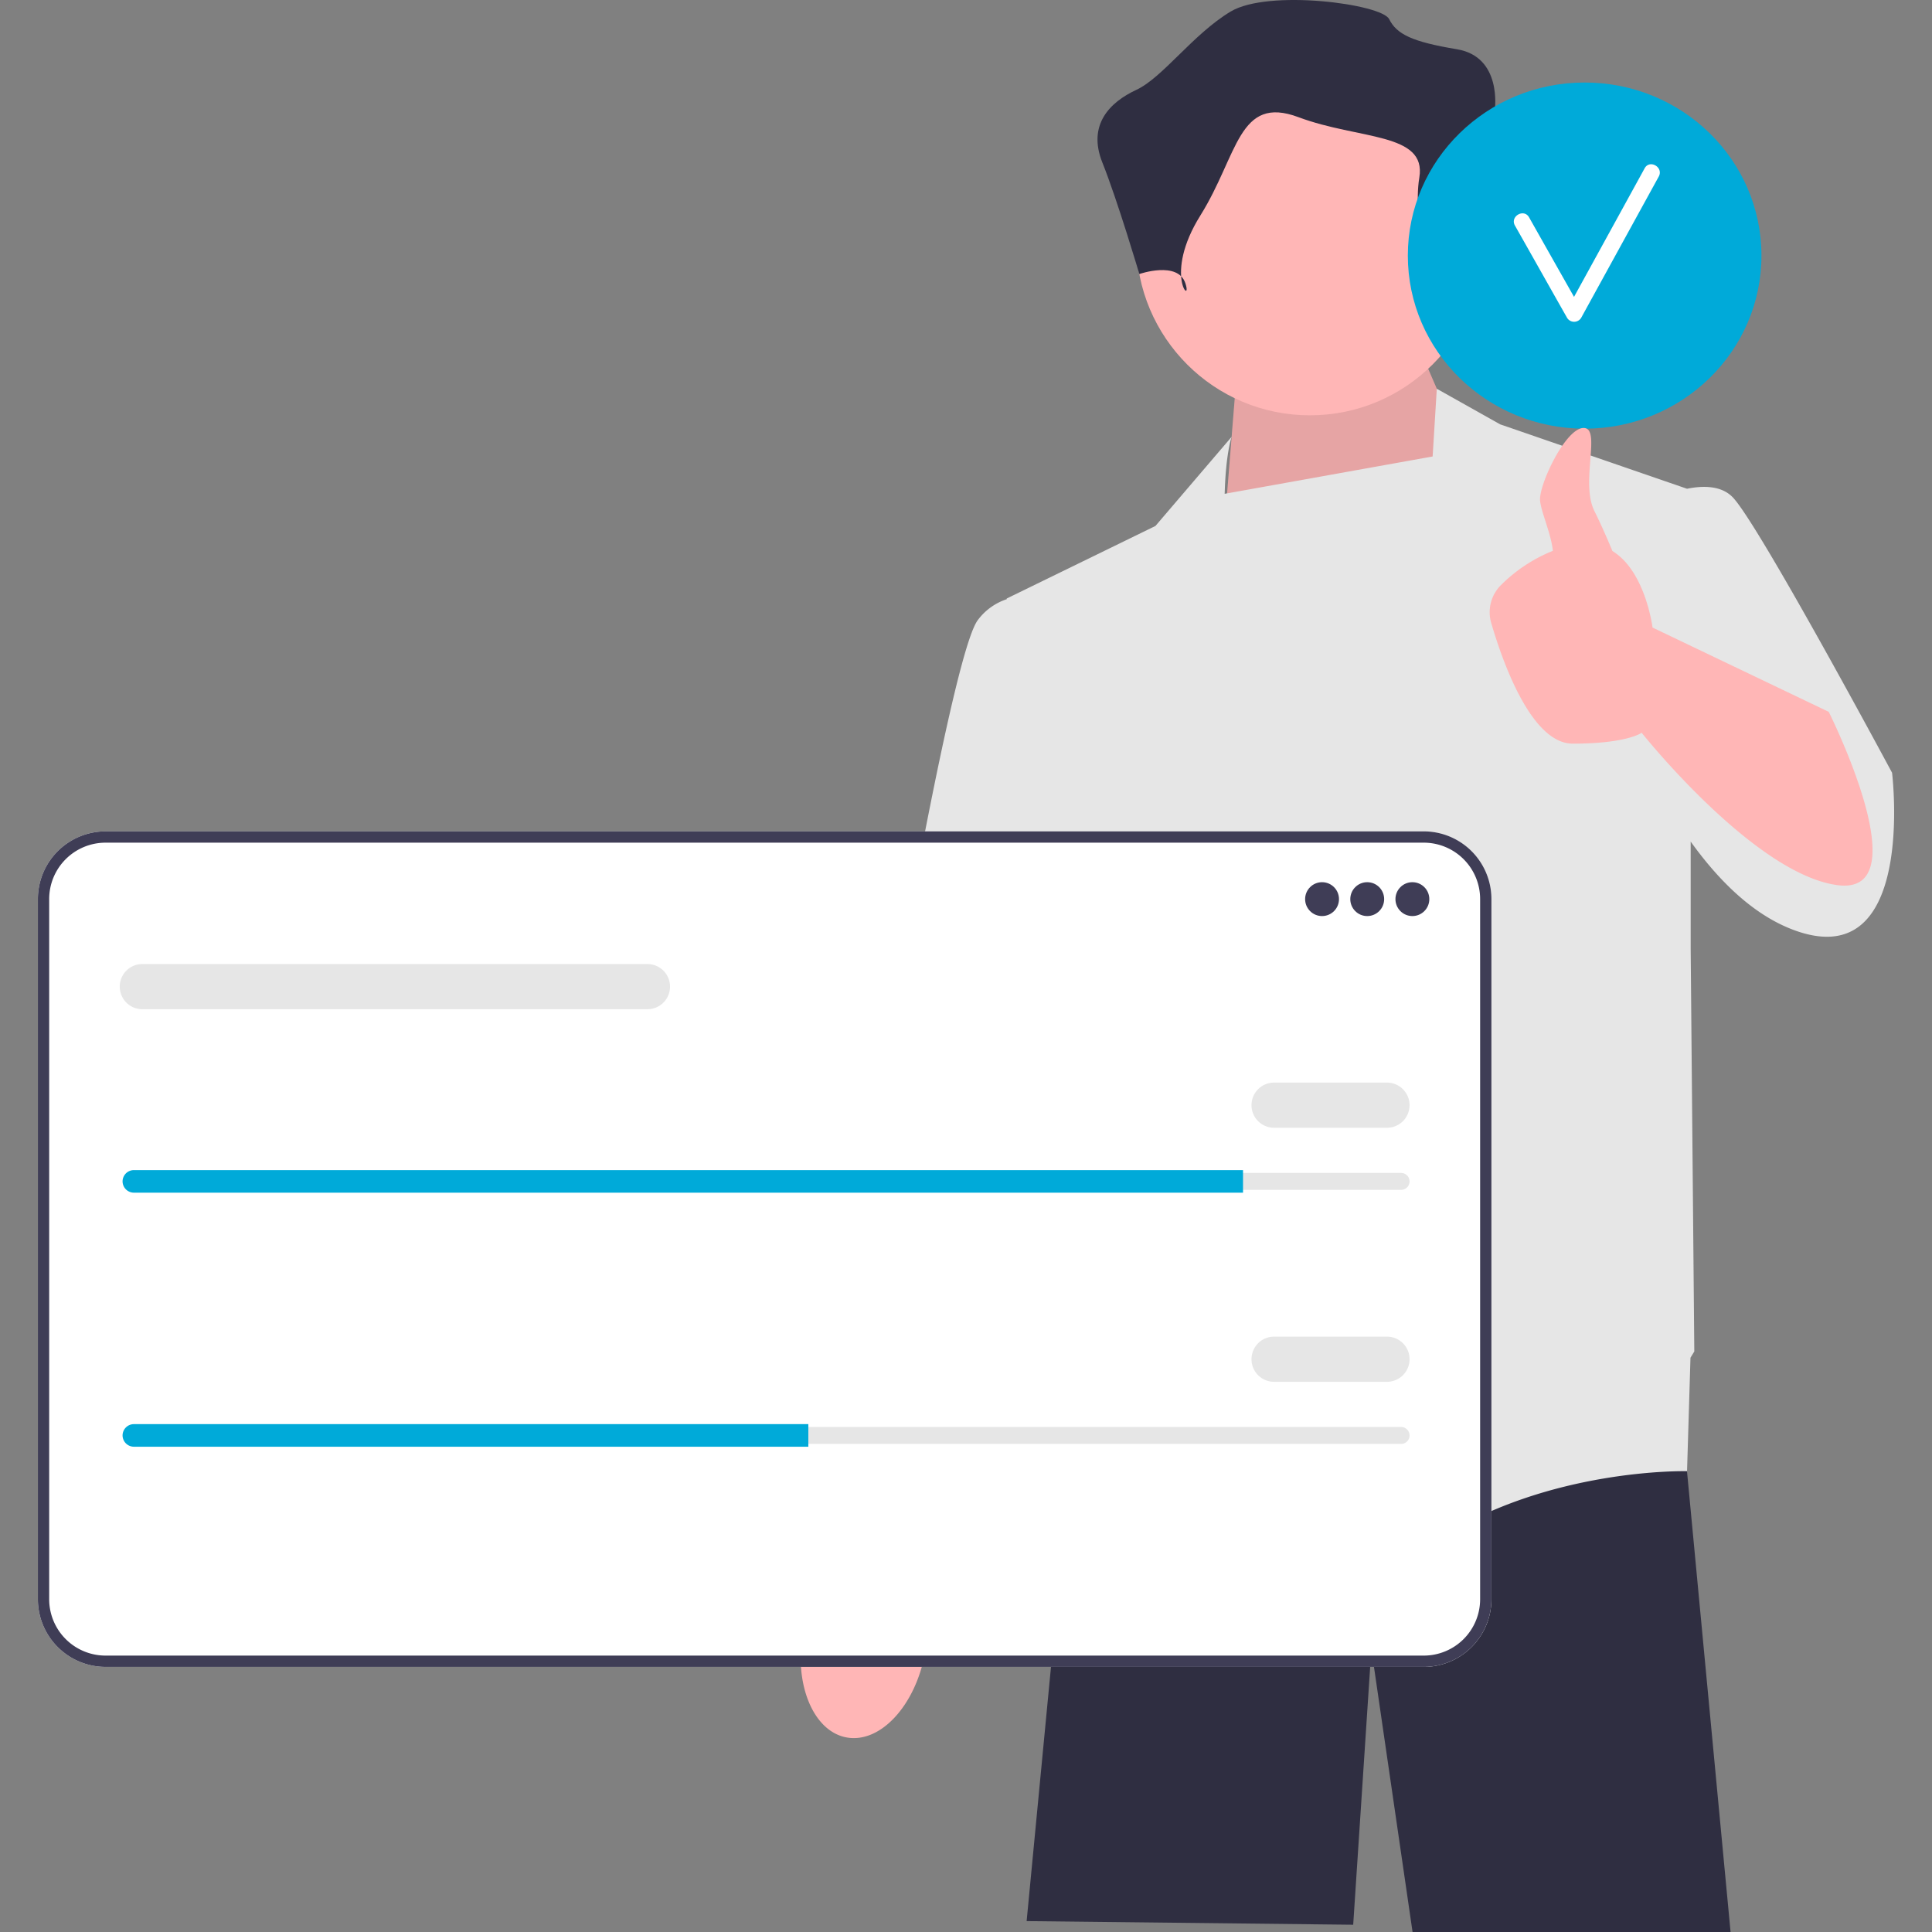 <svg xmlns="http://www.w3.org/2000/svg" xmlns:xlink="http://www.w3.org/1999/xlink" width="500" height="500" viewBox="0 0 500 500">
  <rect x="0" y="0" width="500" height="500" fill="#808080" stroke="none"/>
  <defs>
    <clipPath id="clip-path">
      <rect id="長方形_1369" data-name="長方形 1369" width="500" height="500" transform="translate(-10983 -1281)" fill="#fff"/>
    </clipPath>
  </defs>
  <g id="introduction" transform="translate(10983 1281)" clip-path="url(#clip-path)">
    <g id="積極的な求人の紹介" transform="translate(-10973.193 -1281)">
      <path id="パス_1054" data-name="パス 1054" d="M426.794,380.514l-.009.225L438.063,500h-82.3L345.1,426.753l-4.7,71.368-84.515-.939,8.977-93.7,7.635-43.431v-.009l1.146-6.536H424.549l.2,2.366Z" fill="#2f2e41"/>
      <path id="パス_1055" data-name="パス 1055" d="M209.3,449.65c8.716,1.588,17.8-8.228,20.3-21.925a34.845,34.845,0,0,0-.733-16.439l1.337-7.9,22.428-106.216s41.3-82.614,41.3-96.956-11.947-21.376-11.947-21.376l-16.165.151L215.126,302.806,206,394.3l-1.477,12.552a34.843,34.843,0,0,0-6.483,15.125c-2.5,13.7,2.547,26.088,11.264,27.675Z" fill="#ffb6b6"/>
      <path id="パス_1056" data-name="パス 1056" d="M373.737,127.663,358.712,92.918l-48.831,8.451-3.287,40.879Z" fill="#ffb6b6"/>
      <path id="パス_1057" data-name="パス 1057" d="M373.737,127.663,358.712,92.918l-48.831,8.451-3.287,40.879Z" opacity="0.1"/>
      <path id="パス_1058" data-name="パス 1058" d="M479.851,199.971s-34.745-64.8-41.319-71.368c-2.926-2.926-7.526-2.967-11.732-2.114l-48.368-16.667-16.394-9.211-1.08,17.525-53.823,9.661c.3-10.687,1.807-14.752,1.807-14.752l-19.72,23.072L250.72,154.9l.021.169a15.318,15.318,0,0,0-7.534,5.465c-7.512,10.33-28.172,136.164-28.172,136.164l44.136,9.391,6.007-37.693,4.323,33.937,3.287,63.386s60.1,51.648,89.211,32.867,64.8-17.842,64.8-17.842l.89-29.381c.634-1.013.988-1.608.988-1.608l-.939-104.221V217.8c7.154,9.967,15.787,18.538,25.824,22.553,32.867,13.147,26.294-40.38,26.294-40.38Z" fill="#e6e6e6"/>
      <circle id="楕円形_252" data-name="楕円形 252" cx="44.923" cy="44.923" r="44.923" transform="translate(284.27 17.637)" fill="#ffb6b6"/>
      <path id="パス_1059" data-name="パス 1059" d="M361.42,75.256s3.906-13.672,12.7-12.7,10.742-6.836,8.789-10.742-5.86-23.438-5.86-23.438S379,14.707,367.28,12.754,351.654,8.848,349.7,4.941,318.45-2.872,308.684,2.988s-17.579,17.1-24.415,20.27-12.7,9.028-8.789,18.794,9.572,28.866,9.572,28.866,9.96-3.475,11.913,2.385-5.86-1.953,3.906-17.579,9.766-31.251,25.391-25.391,33.2,3.906,31.251,15.625,3.906,29.3,3.906,29.3Z" fill="#2f2e41"/>
      <g id="グループ_1516" data-name="グループ 1516">
        <path id="パス_1060" data-name="パス 1060" d="M358.673,431.389H17.5A17.518,17.518,0,0,1,0,413.891V232.659a17.518,17.518,0,0,1,17.5-17.5H358.673a17.518,17.518,0,0,1,17.5,17.5V413.891a17.518,17.518,0,0,1-17.5,17.5Z" fill="#fff"/>
        <path id="パス_1061" data-name="パス 1061" d="M358.673,431.389H17.5A17.518,17.518,0,0,1,0,413.891V232.659a17.518,17.518,0,0,1,17.5-17.5H358.673a17.518,17.518,0,0,1,17.5,17.5V413.891a17.518,17.518,0,0,1-17.5,17.5ZM17.5,218.083A14.592,14.592,0,0,0,2.922,232.659V413.891A14.592,14.592,0,0,0,17.5,428.466H358.673a14.592,14.592,0,0,0,14.576-14.576V232.659a14.592,14.592,0,0,0-14.576-14.576H17.5Z" fill="#3f3d56"/>
        <circle id="楕円形_253" data-name="楕円形 253" cx="4.383" cy="4.383" r="4.383" transform="translate(327.957 228.31)" fill="#3f3d56"/>
        <circle id="楕円形_254" data-name="楕円形 254" cx="4.383" cy="4.383" r="4.383" transform="translate(339.646 228.31)" fill="#3f3d56"/>
        <circle id="楕円形_255" data-name="楕円形 255" cx="4.383" cy="4.383" r="4.383" transform="translate(351.333 228.31)" fill="#3f3d56"/>
        <path id="パス_1062" data-name="パス 1062" d="M24.837,303.552a2.194,2.194,0,0,0-2.191,2.191,2.212,2.212,0,0,0,2.191,2.191H352.8a2.194,2.194,0,0,0,2.191-2.191,2.212,2.212,0,0,0-2.191-2.191Z" fill="#e6e6e6"/>
        <path id="パス_1063" data-name="パス 1063" d="M311.887,302.821v5.844H24.837a2.943,2.943,0,0,1-2.922-2.922,2.931,2.931,0,0,1,2.922-2.922Z" fill="#00aad9"/>
        <path id="パス_1064" data-name="パス 1064" d="M349.142,291.864h-29.22a5.844,5.844,0,1,1,0-11.688h29.22a5.844,5.844,0,1,1,0,11.688Z" fill="#e6e6e6"/>
        <path id="パス_1065" data-name="パス 1065" d="M157.753,261.183H27.028a5.844,5.844,0,0,1,0-11.688H157.753a5.844,5.844,0,0,1,0,11.688Z" fill="#e6e6e6"/>
        <path id="パス_1066" data-name="パス 1066" d="M24.837,369.3a2.194,2.194,0,0,0-2.191,2.191,2.212,2.212,0,0,0,2.191,2.191H352.8a2.194,2.194,0,0,0,2.191-2.191A2.212,2.212,0,0,0,352.8,369.3Z" fill="#e6e6e6"/>
        <path id="パス_1067" data-name="パス 1067" d="M199.39,368.566v5.844H24.837a2.943,2.943,0,0,1-2.922-2.922,2.931,2.931,0,0,1,2.922-2.922Z" fill="#00aad9"/>
        <path id="パス_1068" data-name="パス 1068" d="M349.142,357.609h-29.22a5.844,5.844,0,1,1,0-11.688h29.22a5.844,5.844,0,1,1,0,11.688Z" fill="#e6e6e6"/>
      </g>
      <g id="グループ_1517" data-name="グループ 1517">
        <ellipse id="楕円形_256" data-name="楕円形 256" cx="45.757" cy="44.793" rx="45.757" ry="44.793" transform="translate(354.539 21.355)" fill="#00aad9"/>
        <path id="パス_1069" data-name="パス 1069" d="M415.826,43.554,397.55,76.831q-5.824-10.29-11.636-20.586c-1.344-2.367-5-.238-3.653,2.135,4.512,7.946,8.977,15.918,13.488,23.864a2.133,2.133,0,0,0,3.653,0l20.075-36.555c1.311-2.388-2.341-4.525-3.653-2.135Z" fill="#fff"/>
      </g>
      <path id="パス_1070" data-name="パス 1070" d="M463.461,184.217l-45.589-21.808s-1.831-14.6-10.38-19.8c-1.453-3.467-3.126-7.277-4.645-10.3-3.756-7.464,1.878-21.55-2.817-21.55s-11.636,14.814-11.269,18.781c.282,3.045,2.8,8.362,3.319,13.016a40.165,40.165,0,0,0-13.381,8.807,9.885,9.885,0,0,0-2.577,9.87c2.976,10.186,10.416,31.223,21.091,31.223,14.086,0,17.842-2.817,17.842-2.817s29.111,36.623,50.709,39.44-2.3-44.865-2.3-44.865Z" fill="#ffb6b6"/>
    </g>
  </g>
</svg>
